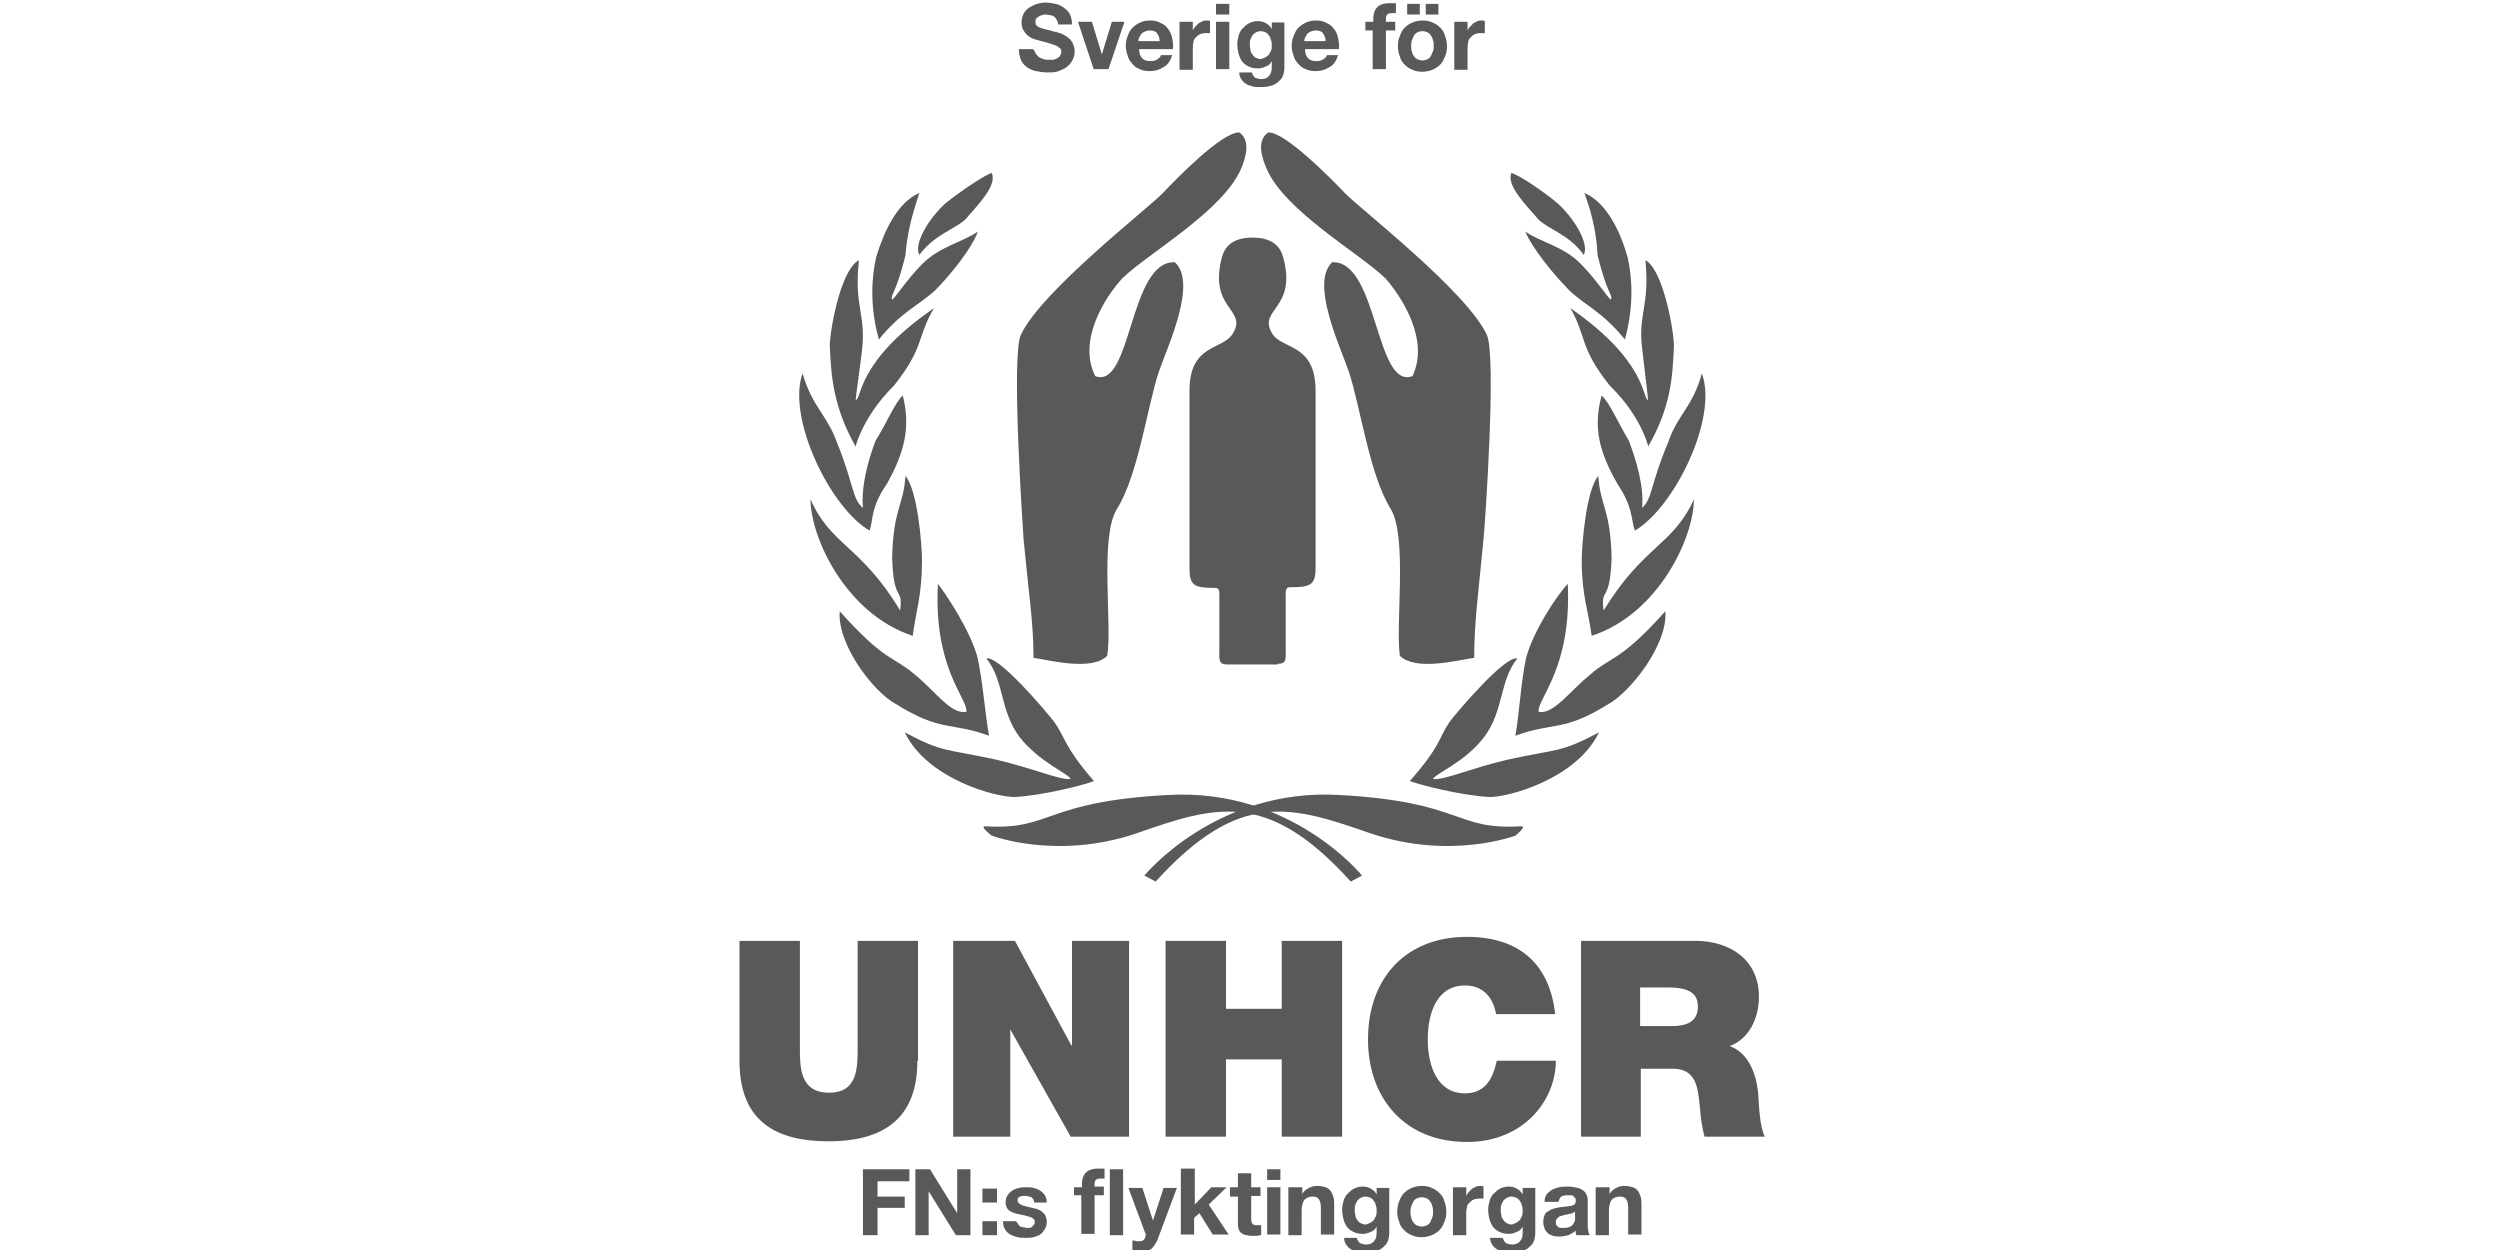 <?xml version="1.0" encoding="UTF-8"?>
<svg width="200px" height="100px" viewBox="0 0 200 100" version="1.1" xmlns="http://www.w3.org/2000/svg" xmlns:xlink="http://www.w3.org/1999/xlink">
    <title>logo_unhcr</title>
    <g id="logo_unhcr" stroke="none" stroke-width="1" fill="none" fill-rule="evenodd">
        <g id="logo-lg" transform="translate(59.159, 0.201)" fill="#595959" fill-rule="nonzero">
            <path d="M23.68,4.049 C23.735,4.156 23.84,4.262 23.946,4.368 C24.052,4.422 24.159,4.475 24.318,4.528 C24.478,4.582 24.583,4.582 24.743,4.582 L25.061,4.582 C25.168,4.582 25.274,4.528 25.38,4.475 C25.486,4.422 25.592,4.368 25.646,4.262 C25.698,4.156 25.752,4.049 25.752,3.942 C25.752,3.782 25.698,3.676 25.592,3.623 C25.486,3.516 25.38,3.463 25.221,3.41 L24.743,3.249 C24.583,3.196 24.372,3.144 24.159,3.089 C23.946,3.037 23.787,2.984 23.575,2.93 C23.415,2.876 23.203,2.77 23.097,2.663 C22.937,2.557 22.832,2.398 22.726,2.237 C22.619,2.077 22.566,1.865 22.566,1.598 C22.566,1.331 22.619,1.119 22.726,0.905 C22.832,0.693 22.991,0.533 23.15,0.426 C23.309,0.319 23.521,0.213 23.787,0.107 C24,0.053 24.265,0 24.478,0 C24.743,0 25.009,0.053 25.274,0.107 C25.539,0.16 25.752,0.266 25.964,0.426 C26.176,0.586 26.335,0.745 26.442,0.959 C26.548,1.172 26.601,1.439 26.601,1.758 L25.486,1.758 C25.486,1.598 25.433,1.491 25.38,1.385 C25.327,1.279 25.274,1.225 25.168,1.119 C25.061,1.065 24.955,1.012 24.849,1.012 C24.743,1.012 24.583,0.959 24.478,0.959 C24.371,0.959 24.318,0.959 24.212,1.013 C24.106,1.013 24.052,1.065 23.946,1.119 C23.893,1.172 23.787,1.225 23.734,1.279 C23.681,1.332 23.681,1.438 23.681,1.545 C23.681,1.651 23.681,1.705 23.734,1.811 C23.794,1.877 23.866,1.931 23.946,1.971 C24.052,2.025 24.212,2.077 24.424,2.131 C24.637,2.185 24.902,2.237 25.221,2.344 C25.327,2.344 25.433,2.398 25.646,2.451 C25.805,2.504 26.017,2.61 26.176,2.717 C26.335,2.824 26.495,2.984 26.601,3.144 C26.707,3.356 26.814,3.569 26.814,3.889 C26.814,4.156 26.76,4.368 26.655,4.582 C26.548,4.795 26.442,4.954 26.229,5.115 C26.07,5.274 25.804,5.381 25.539,5.488 C25.274,5.594 24.955,5.594 24.583,5.594 C24.318,5.594 24,5.54 23.734,5.488 C23.466,5.437 23.212,5.328 22.991,5.168 C22.778,5.008 22.62,4.848 22.513,4.582 C22.404,4.311 22.35,4.021 22.354,3.73 L23.469,3.73 C23.575,3.782 23.628,3.942 23.681,4.049 L23.68,4.049 Z M28.353,5.381 L27.079,1.545 L28.194,1.545 L28.99,4.156 L29.787,1.545 L30.796,1.545 L29.522,5.328 L28.354,5.328 L28.354,5.381 L28.353,5.381 Z M32.23,4.475 C32.389,4.635 32.601,4.688 32.919,4.688 C33.132,4.688 33.291,4.634 33.451,4.528 C33.61,4.422 33.716,4.315 33.716,4.209 L34.619,4.209 C34.46,4.688 34.248,5.008 33.928,5.168 C33.61,5.381 33.238,5.488 32.814,5.488 C32.495,5.488 32.23,5.434 32.017,5.328 C31.751,5.221 31.592,5.114 31.433,4.901 C31.273,4.742 31.114,4.528 31.062,4.262 C30.958,4.008 30.904,3.737 30.902,3.463 C30.902,3.196 30.955,2.929 31.062,2.663 C31.168,2.398 31.273,2.184 31.433,2.024 C31.592,1.865 31.805,1.705 32.07,1.599 C32.282,1.491 32.548,1.438 32.866,1.438 C33.185,1.438 33.451,1.492 33.717,1.651 C33.982,1.758 34.141,1.918 34.3,2.131 C34.46,2.344 34.565,2.557 34.619,2.877 C34.672,3.144 34.725,3.41 34.672,3.729 L31.964,3.729 C31.964,4.049 32.07,4.315 32.229,4.475 L32.23,4.475 Z M33.397,2.451 C33.291,2.291 33.079,2.237 32.814,2.237 C32.666,2.241 32.52,2.277 32.388,2.344 C32.282,2.398 32.176,2.451 32.123,2.557 C32.07,2.663 32.017,2.717 31.964,2.824 C31.911,2.93 31.911,2.984 31.911,3.09 L33.61,3.09 C33.61,2.77 33.504,2.611 33.397,2.451 L33.397,2.451 Z M36.265,1.545 L36.265,2.237 C36.318,2.131 36.371,2.024 36.477,1.918 L36.743,1.651 L37.061,1.491 C37.167,1.438 37.326,1.438 37.432,1.438 C37.486,1.438 37.592,1.438 37.645,1.492 L37.645,2.451 L37.274,2.451 C37.061,2.451 36.902,2.504 36.796,2.557 C36.689,2.611 36.583,2.717 36.477,2.824 C36.372,2.918 36.314,3.055 36.317,3.196 C36.265,3.356 36.265,3.516 36.265,3.675 L36.265,5.381 L35.203,5.381 L35.203,1.545 L36.265,1.545 L36.265,1.545 Z M38.123,0.959 L38.123,0.107 L39.185,0.107 L39.185,0.959 L38.123,0.959 L38.123,0.959 Z M39.185,1.545 L39.185,5.328 L38.123,5.328 L38.123,1.545 L39.185,1.545 Z M43.538,5.647 C43.486,5.86 43.433,6.02 43.273,6.18 C43.114,6.34 42.955,6.5 42.69,6.606 C42.424,6.712 42.105,6.766 41.627,6.766 C41.468,6.766 41.256,6.766 41.044,6.712 C40.831,6.659 40.672,6.606 40.512,6.5 C40.363,6.403 40.237,6.276 40.141,6.126 C40.033,5.97 39.977,5.784 39.981,5.594 L40.99,5.594 C41.044,5.807 41.15,5.914 41.255,6.02 C41.415,6.074 41.574,6.126 41.733,6.126 C42.052,6.126 42.264,6.02 42.371,5.86 C42.53,5.7 42.583,5.434 42.583,5.168 L42.583,4.688 C42.477,4.901 42.318,5.061 42.105,5.114 C41.892,5.221 41.68,5.274 41.468,5.274 C41.203,5.274 40.937,5.22 40.725,5.114 C40.512,5.008 40.353,4.901 40.194,4.688 C40.074,4.509 39.984,4.311 39.928,4.102 C39.863,3.859 39.827,3.608 39.822,3.356 C39.822,3.09 39.875,2.877 39.929,2.663 C39.981,2.451 40.088,2.237 40.247,2.077 C40.407,1.918 40.566,1.758 40.778,1.651 C40.99,1.545 41.203,1.491 41.468,1.491 C41.733,1.491 41.946,1.546 42.105,1.651 C42.318,1.758 42.476,1.918 42.583,2.131 L42.583,1.598 L43.592,1.598 L43.592,5.168 C43.592,5.274 43.592,5.434 43.538,5.647 L43.538,5.647 Z M42.105,4.368 C42.212,4.315 42.318,4.209 42.371,4.156 L42.53,3.836 C42.583,3.73 42.583,3.57 42.583,3.463 C42.583,3.303 42.583,3.144 42.53,3.037 C42.476,2.877 42.476,2.77 42.371,2.663 C42.311,2.55 42.218,2.458 42.105,2.398 C41.973,2.331 41.828,2.294 41.68,2.291 C41.521,2.291 41.415,2.344 41.309,2.398 C41.203,2.451 41.096,2.557 41.044,2.61 L40.884,2.93 C40.83,3.037 40.83,3.196 40.83,3.356 C40.83,3.516 40.83,3.623 40.884,3.782 C40.884,3.942 40.937,4.049 41.044,4.156 C41.103,4.269 41.196,4.361 41.309,4.422 C41.415,4.476 41.574,4.528 41.734,4.528 C41.84,4.475 41.999,4.422 42.105,4.368 L42.105,4.368 Z M45.503,4.475 C45.662,4.635 45.875,4.688 46.193,4.688 C46.406,4.688 46.565,4.634 46.725,4.528 C46.884,4.422 46.99,4.315 46.99,4.209 L47.893,4.209 C47.734,4.688 47.522,5.008 47.202,5.168 C46.884,5.381 46.512,5.488 46.088,5.488 C45.769,5.488 45.503,5.434 45.291,5.328 C45.025,5.221 44.866,5.114 44.707,4.901 C44.547,4.742 44.388,4.528 44.336,4.262 C44.232,4.009 44.177,3.737 44.176,3.463 C44.176,3.196 44.23,2.929 44.336,2.663 C44.442,2.398 44.547,2.184 44.707,2.024 C44.866,1.865 45.079,1.705 45.344,1.599 C45.556,1.491 45.822,1.438 46.14,1.438 C46.459,1.438 46.725,1.492 46.991,1.651 C47.256,1.758 47.415,1.918 47.574,2.131 C47.734,2.344 47.839,2.557 47.893,2.877 C47.946,3.144 47.999,3.41 47.946,3.729 L45.238,3.729 C45.238,4.049 45.344,4.315 45.503,4.475 L45.503,4.475 Z M46.671,2.451 C46.565,2.291 46.353,2.237 46.088,2.237 C45.94,2.241 45.794,2.277 45.662,2.344 C45.556,2.398 45.45,2.451 45.397,2.557 C45.344,2.663 45.291,2.717 45.238,2.824 C45.185,2.93 45.185,2.984 45.185,3.09 L46.884,3.09 C46.884,2.77 46.778,2.611 46.671,2.451 L46.671,2.451 Z M50.07,2.237 L50.07,1.545 L50.707,1.545 L50.707,1.225 C50.707,0.905 50.813,0.586 51.026,0.373 C51.237,0.159 51.556,0.053 51.981,0.053 L52.512,0.053 L52.512,0.852 L52.14,0.852 C51.981,0.852 51.874,0.906 51.822,0.959 C51.769,1.013 51.715,1.119 51.715,1.279 L51.715,1.545 L52.459,1.545 L52.459,2.237 L51.715,2.237 L51.715,5.328 L50.654,5.328 L50.654,2.237 L50.07,2.237 L50.07,2.237 Z M52.831,2.663 C52.937,2.398 53.043,2.184 53.202,2.024 C53.361,1.865 53.574,1.705 53.84,1.599 C54.092,1.495 54.363,1.44 54.636,1.438 C54.955,1.438 55.22,1.492 55.432,1.598 C55.698,1.705 55.858,1.811 56.07,2.024 C56.229,2.184 56.388,2.398 56.441,2.663 C56.547,2.93 56.601,3.197 56.601,3.516 C56.601,3.836 56.547,4.102 56.441,4.316 C56.335,4.582 56.229,4.795 56.07,4.954 C55.888,5.138 55.671,5.283 55.432,5.381 C55.18,5.485 54.909,5.539 54.636,5.54 C54.318,5.54 54.052,5.487 53.84,5.381 C53.597,5.29 53.379,5.144 53.202,4.954 C53.043,4.795 52.883,4.582 52.831,4.316 C52.727,4.062 52.673,3.79 52.672,3.516 C52.672,3.249 52.724,2.877 52.831,2.663 L52.831,2.663 Z M54.424,0.107 L54.424,0.959 L53.415,0.959 L53.415,0.107 L54.424,0.107 L54.424,0.107 Z M53.786,3.889 C53.84,4.049 53.84,4.156 53.946,4.262 C54.006,4.375 54.098,4.468 54.211,4.528 C54.318,4.582 54.477,4.635 54.636,4.635 C54.795,4.635 54.955,4.582 55.061,4.528 C55.174,4.468 55.266,4.375 55.326,4.262 C55.38,4.156 55.432,3.996 55.485,3.889 C55.539,3.73 55.539,3.623 55.539,3.463 C55.539,3.303 55.539,3.144 55.485,3.037 C55.432,2.877 55.432,2.77 55.326,2.663 C55.266,2.55 55.174,2.458 55.061,2.398 C54.929,2.331 54.783,2.294 54.635,2.291 C54.488,2.295 54.343,2.331 54.211,2.398 C54.098,2.458 54.006,2.55 53.946,2.663 C53.892,2.77 53.839,2.93 53.786,3.037 C53.733,3.196 53.733,3.356 53.733,3.462 C53.733,3.623 53.733,3.782 53.786,3.889 L53.786,3.889 Z M55.91,0.107 L55.91,0.959 L54.901,0.959 L54.901,0.107 L55.91,0.107 L55.91,0.107 Z M58.246,1.545 L58.246,2.237 C58.3,2.131 58.353,2.024 58.459,1.918 L58.724,1.651 L59.043,1.491 C59.149,1.438 59.308,1.438 59.414,1.438 C59.468,1.438 59.573,1.438 59.627,1.492 L59.627,2.451 L59.255,2.451 C59.043,2.451 58.884,2.504 58.777,2.557 C58.671,2.611 58.565,2.717 58.459,2.824 C58.354,2.919 58.295,3.055 58.299,3.196 C58.246,3.356 58.246,3.516 58.246,3.675 L58.246,5.381 L57.184,5.381 L57.184,1.545 L58.246,1.545 L58.246,1.545 Z M43.061,52.904 C43.804,52.904 43.698,52.478 43.698,51.678 L43.698,47.843 C43.698,47.043 43.645,46.776 44.07,46.776 C45.662,46.776 46.088,46.617 46.088,45.232 L46.088,31.06 C46.088,27.171 43.327,27.811 42.583,26.425 C41.468,24.508 44.654,24.508 43.486,20.351 C43.22,19.393 42.477,18.807 41.043,18.807 C39.609,18.807 38.866,19.393 38.601,20.351 C37.486,24.507 40.619,24.507 39.503,26.425 C38.707,27.863 36,27.225 36,31.06 L36,45.285 C36,46.67 36.424,46.83 38.018,46.83 C38.442,46.83 38.389,47.096 38.389,47.896 L38.389,51.731 C38.389,52.531 38.282,52.957 39.026,52.957 L43.061,52.957 M30.636,22.056 C29.256,23.548 27.026,27.011 28.459,29.888 C31.38,31.007 31.168,20.618 34.831,20.778 C36.637,22.43 34.3,27.384 33.557,29.515 C32.654,32.179 31.911,37.773 30.212,40.49 C28.779,42.727 29.841,49.814 29.416,52.265 C28.194,53.49 24.902,52.637 23.522,52.424 C23.522,49.601 23.15,47.416 22.726,42.941 C22.672,42.036 21.717,28.236 22.513,26.585 C24.106,23.121 32.708,16.462 33.875,15.237 C34.937,14.118 38.548,10.389 39.981,10.389 C40.99,11.081 40.407,12.626 40.141,13.266 C38.707,16.675 32.654,20.085 30.636,22.056 L30.636,22.056 Z M51.663,22.056 C52.99,23.548 55.22,27.011 53.84,29.888 C50.866,31.007 51.078,20.618 47.415,20.778 C45.662,22.43 47.999,27.384 48.742,29.515 C49.645,32.179 50.389,37.773 52.087,40.49 C53.468,42.727 52.458,49.814 52.831,52.265 C54.105,53.49 57.344,52.637 58.777,52.424 C58.777,49.601 59.096,47.416 59.521,42.941 C59.627,42.036 60.582,28.236 59.786,26.585 C58.193,23.121 49.591,16.462 48.423,15.237 C47.362,14.118 43.698,10.389 42.318,10.389 C41.255,11.081 41.892,12.626 42.158,13.266 C43.592,16.675 49.645,20.085 51.663,22.056 Z M18.053,17.368 C17.256,18.114 15.557,18.593 14.389,20.191 C13.911,19.339 15.133,17.261 16.513,16.036 C17.575,15.184 19.593,13.798 20.177,13.639 C20.654,14.651 19.009,16.249 18.053,17.368 Z" id="Shape"></path>
            <path d="M15.663,23.015 C14.336,24.241 12.955,24.72 11.15,26.958 C10.407,24.294 10.566,21.95 10.938,20.351 C11.575,18.274 12.637,15.983 14.389,15.237 C14.018,16.409 13.433,18.061 13.274,20.245 C12.531,23.282 12.052,23.388 12.212,23.761 C12.372,23.761 13.38,22.163 14.601,20.937 C16.035,19.499 17.841,19.179 19.062,18.327 C18.902,18.913 17.84,20.778 15.664,23.016 L15.663,23.015 Z" id="Path"></path>
            <path d="M9.292,35.535 C7.54,32.392 7.328,30.048 7.221,27.384 C7.328,25.519 8.23,21.257 9.558,20.618 C9.132,24.507 10.195,24.88 9.77,28.077 C9.77,28.237 9.292,31.593 9.292,31.806 C9.823,31.699 9.345,28.716 15.557,24.454 C14.177,26.798 14.814,27.544 12.372,30.634 C9.558,33.404 9.132,36.174 9.292,35.536 L9.292,35.535 Z" id="Path"></path>
            <path d="M11.787,38.519 C10.46,40.437 10.726,41.343 10.407,42.248 C7.274,40.437 3.77,33.244 5.045,29.675 C5.841,32.392 7.008,32.978 7.805,35.216 C9.186,38.625 8.974,39.638 9.877,40.437 C9.717,38.679 10.301,36.601 10.885,35.056 C11.735,33.724 12.425,32.019 13.062,31.433 C13.699,33.938 13.221,35.962 11.787,38.519 L11.787,38.519 Z" id="Path"></path>
            <path d="M14.601,44.646 C14.601,47.416 14.124,48.641 13.859,50.666 C8.496,48.907 5.682,42.781 5.682,39.744 C7.328,43.474 9.717,43.42 12.849,48.641 C13.115,46.67 12.318,48.162 12.212,44.379 C12.318,40.437 13.115,40.33 13.274,37.88 C14.23,38.945 14.601,43.314 14.601,44.646 L14.601,44.646 Z" id="Path"></path>
            <path d="M19.062,52.478 C19.487,54.502 19.645,56.9 19.964,58.657 C16.885,57.538 16.142,58.391 12.478,56.1 C10.779,55.194 7.806,51.412 8.017,48.695 C11.628,52.743 12.265,52.264 14.017,53.756 C15.664,55.088 16.938,57.006 18.159,56.739 C18.265,55.674 15.505,53.276 15.876,46.51 C16.513,47.309 18.531,50.346 19.062,52.478 Z" id="Path"></path>
            <path d="M25.168,57.538 C26.124,58.871 25.911,59.456 28.353,62.28 C27.77,62.547 24.265,63.452 21.983,63.559 C20.443,63.559 15.027,62.12 13.221,58.391 C16.354,60.043 16.407,59.67 20.548,60.575 C23.522,61.268 25.646,62.227 26.495,62.12 C26.335,61.694 24,60.789 22.407,58.765 C20.814,56.633 21.186,54.236 19.752,52.478 C20.708,52.211 24.424,56.58 25.168,57.538 L25.168,57.538 Z M63.928,17.368 C64.671,18.114 66.423,18.593 67.538,20.191 C68.016,19.339 66.794,17.261 65.414,16.036 C64.405,15.184 62.388,13.798 61.751,13.639 C61.325,14.651 62.972,16.249 63.928,17.368 Z" id="Shape"></path>
            <path d="M66.37,23.015 C67.644,24.241 69.025,24.72 70.83,26.958 C71.573,24.294 71.414,21.95 71.042,20.351 C70.458,18.274 69.344,15.983 67.591,15.237 C68.016,16.409 68.547,18.061 68.653,20.245 C69.396,23.282 69.875,23.388 69.715,23.761 C69.555,23.761 68.547,22.163 67.326,20.937 C65.946,19.499 64.087,19.179 62.865,18.327 C63.078,18.913 64.193,20.778 66.37,23.016 L66.37,23.015 Z" id="Path"></path>
            <path d="M72.688,35.535 C74.493,32.392 74.653,30.048 74.759,27.384 C74.653,25.519 73.75,21.257 72.476,20.618 C72.847,24.507 71.786,24.88 72.264,28.077 C72.264,28.237 72.688,31.593 72.688,31.806 C72.21,31.699 72.636,28.716 66.476,24.454 C67.803,26.798 67.166,27.544 69.609,30.634 C72.476,33.404 72.847,36.174 72.688,35.536 L72.688,35.535 Z" id="Path"></path>
            <path d="M70.246,38.519 C71.52,40.437 71.308,41.343 71.627,42.248 C74.759,40.437 78.317,33.244 76.989,29.675 C76.246,32.392 75.025,32.978 74.282,35.216 C72.847,38.625 73.06,39.638 72.21,40.437 C72.37,38.679 71.733,36.601 71.149,35.056 C70.352,33.724 69.609,32.019 68.972,31.433 C68.281,33.938 68.759,35.962 70.246,38.519 Z" id="Path"></path>
            <path d="M67.379,44.646 C67.379,47.416 67.909,48.641 68.175,50.666 C73.538,48.908 76.352,42.781 76.352,39.744 C74.653,43.474 72.317,43.42 69.131,48.641 C68.866,46.67 69.662,48.162 69.768,44.379 C69.662,40.437 68.866,40.33 68.706,37.88 C67.75,38.945 67.379,43.314 67.379,44.646 L67.379,44.646 Z" id="Path"></path>
            <path d="M62.919,52.478 C62.494,54.502 62.388,56.9 62.069,58.657 C65.096,57.538 65.892,58.391 69.555,56.1 C71.201,55.194 74.282,51.412 74.069,48.695 C70.458,52.743 69.768,52.264 68.069,53.756 C66.423,55.088 65.096,57.006 63.928,56.739 C63.821,55.674 66.583,53.276 66.264,46.51 C65.467,47.309 63.45,50.346 62.919,52.478 L62.919,52.478 Z" id="Path"></path>
            <path d="M56.813,57.538 C55.91,58.871 56.123,59.456 53.627,62.28 C54.264,62.547 57.716,63.452 60.052,63.559 C61.538,63.559 66.954,62.12 68.759,58.391 C65.626,60.043 65.574,59.67 61.432,60.575 C58.459,61.268 56.388,62.227 55.485,62.12 C55.644,61.694 58.034,60.789 59.573,58.765 C61.166,56.633 60.795,54.236 62.228,52.478 C61.273,52.211 57.556,56.58 56.813,57.538 L56.813,57.538 Z M33.291,70.325 L32.388,69.845 C32.388,69.845 38.123,62.813 47.999,63.399 C57.875,63.932 57.184,66.222 62.494,65.903 C63.078,65.85 62.069,66.649 62.069,66.649 C62.069,66.649 56.919,68.62 50.548,66.489 C44.123,64.252 40.035,62.92 33.291,70.325 L33.291,70.325 Z" id="Shape"></path>
            <path d="M48.902,70.325 L49.804,69.845 C49.804,69.845 44.123,62.813 34.247,63.399 C24.318,63.932 25.008,66.222 19.699,65.903 C19.115,65.85 20.177,66.649 20.177,66.649 C20.177,66.649 25.327,68.62 31.699,66.489 C38.069,64.252 42.212,62.92 48.901,70.325 L48.902,70.325 Z M14.23,84.656 C14.23,88.972 11.894,91.103 7.115,91.103 C2.337,91.103 0,89.025 0,84.656 L0,75.066 L4.832,75.066 L4.832,83.591 C4.832,85.189 4.832,87.214 7.169,87.214 C9.452,87.214 9.452,85.242 9.452,83.591 L9.452,75.066 L14.284,75.066 L14.284,84.656 M17.097,75.066 L22.035,75.066 L26.548,83.431 L26.601,83.431 L26.601,75.066 L31.168,75.066 L31.168,90.73 L26.495,90.73 L21.663,82.152 L21.663,90.73 L17.097,90.73 L17.097,75.066 L17.097,75.066 Z M34.088,75.066 L38.92,75.066 L38.92,80.501 L43.379,80.501 L43.379,75.066 L48.211,75.066 L48.211,90.73 L43.379,90.73 L43.379,84.55 L38.92,84.55 L38.92,90.73 L34.088,90.73 L34.088,75.066 Z M60.53,80.927 C60.423,80.341 59.999,78.636 58.034,78.636 C55.804,78.636 55.061,80.821 55.061,82.952 C55.061,85.03 55.804,87.267 58.034,87.267 C59.627,87.267 60.264,86.148 60.582,84.656 L65.308,84.656 C65.308,87.8 62.759,91.156 58.193,91.156 C53.149,91.156 50.282,87.586 50.282,82.952 C50.282,77.996 53.361,74.747 58.193,74.747 C62.494,74.747 64.83,77.038 65.255,80.927 L60.53,80.927 L60.53,80.927 Z M72.051,78.796 L74.282,78.796 C76.139,78.796 76.671,79.382 76.671,80.341 C76.671,81.726 75.449,81.886 74.547,81.886 L72.051,81.886 L72.051,78.796 Z M67.272,90.73 L72.104,90.73 L72.104,85.296 L74.653,85.296 C76.565,85.296 76.671,86.84 76.83,88.333 C76.883,89.132 76.989,89.931 77.202,90.73 L82.033,90.73 C81.609,89.984 81.555,88.119 81.502,87.374 C81.343,85.402 80.546,83.964 79.219,83.484 C80.812,82.898 81.555,81.193 81.555,79.542 C81.555,76.558 79.219,75.066 76.458,75.066 L67.326,75.066 L67.326,90.73 M13.593,93.34 L13.593,94.3 L11.044,94.3 L11.044,95.525 L13.221,95.525 L13.221,96.43 L11.044,96.43 L11.044,98.615 L9.877,98.615 L9.877,93.34 L13.593,93.34 Z M15.239,93.34 L17.416,96.856 L17.416,93.34 L18.477,93.34 L18.477,98.615 L17.31,98.615 L15.133,95.098 L15.133,98.615 L14.07,98.615 L14.07,93.34 L15.239,93.34 Z M19.434,96.004 L19.434,94.886 L20.601,94.886 L20.601,96.004 L19.434,96.004 Z M20.601,97.496 L20.601,98.615 L19.434,98.615 L19.434,97.496 L20.601,97.496 Z M22.248,97.656 C22.3,97.763 22.354,97.816 22.407,97.869 C22.48,97.936 22.574,97.974 22.672,97.976 C22.778,97.976 22.885,98.028 22.991,98.028 L23.203,98.028 C23.309,98.028 23.363,97.976 23.415,97.923 L23.575,97.763 C23.628,97.709 23.628,97.602 23.628,97.549 C23.628,97.39 23.522,97.283 23.309,97.176 C23.097,97.123 22.832,97.016 22.46,96.963 C22.3,96.91 22.141,96.91 22.034,96.856 C21.876,96.804 21.769,96.751 21.663,96.697 C21.55,96.637 21.458,96.544 21.398,96.43 C21.332,96.298 21.295,96.153 21.291,96.004 C21.291,95.738 21.345,95.578 21.451,95.418 C21.557,95.258 21.663,95.152 21.823,95.046 C21.982,94.939 22.141,94.886 22.354,94.832 C22.566,94.779 22.725,94.779 22.937,94.779 C23.15,94.779 23.363,94.779 23.522,94.832 C23.734,94.886 23.893,94.939 24.052,95.046 C24.212,95.152 24.318,95.258 24.424,95.418 C24.531,95.578 24.583,95.791 24.583,96.004 L23.575,96.004 C23.575,95.791 23.469,95.684 23.363,95.578 C23.203,95.525 23.044,95.472 22.885,95.472 L22.672,95.472 C22.619,95.472 22.566,95.472 22.46,95.525 C22.407,95.525 22.354,95.578 22.3,95.632 C22.247,95.684 22.247,95.738 22.247,95.844 C22.247,95.951 22.301,96.004 22.354,96.058 C22.407,96.111 22.513,96.164 22.619,96.218 C22.726,96.27 22.832,96.27 22.99,96.324 C23.15,96.377 23.256,96.377 23.415,96.43 C23.575,96.484 23.734,96.484 23.84,96.537 C24,96.59 24.106,96.644 24.212,96.751 C24.318,96.856 24.424,96.91 24.478,97.07 C24.531,97.176 24.583,97.337 24.583,97.496 C24.583,97.763 24.53,97.976 24.424,98.135 C24.318,98.295 24.212,98.455 24.053,98.562 C23.893,98.668 23.681,98.721 23.522,98.775 C23.309,98.828 23.097,98.828 22.885,98.828 C22.672,98.828 22.46,98.828 22.247,98.775 C22.045,98.727 21.849,98.656 21.663,98.562 C21.504,98.455 21.345,98.349 21.238,98.135 C21.132,97.976 21.08,97.763 21.08,97.496 L22.088,97.496 C22.142,97.496 22.194,97.602 22.247,97.656 L22.248,97.656 Z M26.761,95.525 L26.761,94.779 L27.398,94.779 L27.398,94.46 C27.398,94.14 27.504,93.82 27.716,93.607 C27.929,93.394 28.247,93.288 28.672,93.288 L29.203,93.288 L29.203,94.086 L28.832,94.086 C28.672,94.086 28.566,94.14 28.513,94.193 C28.46,94.246 28.407,94.353 28.407,94.512 L28.407,94.726 L29.15,94.726 L29.15,95.418 L28.407,95.418 L28.407,98.509 L27.344,98.509 L27.344,95.418 L26.761,95.418 L26.761,95.525 L26.761,95.525 Z M30.69,93.34 L30.69,98.615 L29.627,98.615 L29.627,93.34 L30.69,93.34 Z M32.919,99.734 C32.658,99.873 32.366,99.946 32.07,99.947 L31.433,99.947 L31.433,99.041 C31.539,99.041 31.645,99.041 31.752,99.095 L32.07,99.095 C32.229,99.095 32.282,99.041 32.389,98.935 C32.442,98.828 32.495,98.721 32.495,98.615 C32.495,98.509 32.495,98.455 32.442,98.402 L31.114,94.832 L32.23,94.832 L33.079,97.442 L33.929,94.832 L34.991,94.832 L33.398,99.095 C33.238,99.361 33.079,99.627 32.919,99.734 L32.919,99.734 Z M36.424,93.34 L36.424,96.164 L37.752,94.779 L38.973,94.779 L37.539,96.164 L39.132,98.562 L37.857,98.562 L36.796,96.856 L36.371,97.23 L36.371,98.562 L35.309,98.562 L35.309,93.288 L36.424,93.288 L36.424,93.34 L36.424,93.34 Z M41.681,94.779 L41.681,95.472 L40.937,95.472 L40.937,97.337 C40.937,97.496 40.99,97.656 41.044,97.709 C41.096,97.763 41.203,97.816 41.415,97.816 L41.733,97.816 L41.733,98.615 C41.627,98.615 41.574,98.615 41.415,98.668 L41.096,98.668 C40.937,98.668 40.778,98.668 40.618,98.615 C40.459,98.615 40.353,98.562 40.247,98.509 C40.134,98.448 40.041,98.355 39.981,98.242 C39.909,98.093 39.873,97.928 39.875,97.763 L39.875,95.525 L39.238,95.525 L39.238,94.779 L39.875,94.779 L39.875,93.66 L40.937,93.66 L40.937,94.779 L41.681,94.779 L41.681,94.779 Z M42.212,94.193 L42.212,93.34 L43.273,93.34 L43.273,94.193 L42.213,94.193 L42.212,94.193 Z M43.273,94.779 L43.273,98.562 L42.213,98.562 L42.213,94.779 L43.274,94.779 L43.273,94.779 Z M45.025,94.779 L45.025,95.312 C45.132,95.098 45.344,94.939 45.556,94.832 C45.769,94.726 45.982,94.672 46.193,94.672 C46.459,94.672 46.725,94.726 46.884,94.779 C47.043,94.832 47.202,94.939 47.309,95.098 C47.415,95.258 47.468,95.418 47.521,95.578 C47.574,95.791 47.574,96.004 47.574,96.218 L47.574,98.562 L46.511,98.562 L46.511,96.43 C46.511,96.111 46.459,95.898 46.352,95.738 C46.246,95.578 46.087,95.525 45.821,95.525 C45.556,95.525 45.343,95.632 45.184,95.791 C45.078,95.951 44.972,96.218 44.972,96.644 L44.972,98.615 L43.91,98.615 L43.91,94.779 L45.024,94.779 L45.025,94.779 Z M51.928,98.881 C51.874,99.095 51.822,99.254 51.663,99.414 C51.503,99.574 51.344,99.734 51.078,99.84 C50.813,99.947 50.494,100 50.017,100 C49.857,100 49.646,100 49.432,99.947 C49.22,99.893 49.061,99.84 48.902,99.734 C48.753,99.638 48.626,99.51 48.53,99.361 C48.422,99.204 48.366,99.018 48.371,98.828 L49.38,98.828 C49.432,99.041 49.539,99.148 49.645,99.254 C49.804,99.307 49.963,99.361 50.123,99.361 C50.441,99.361 50.654,99.254 50.76,99.095 C50.919,98.935 50.972,98.721 50.972,98.402 L50.972,97.923 C50.866,98.135 50.707,98.295 50.494,98.349 C50.282,98.455 50.069,98.509 49.857,98.509 C49.591,98.509 49.326,98.455 49.114,98.349 C48.902,98.242 48.742,98.135 48.583,97.923 C48.463,97.743 48.373,97.545 48.317,97.337 C48.252,97.093 48.217,96.842 48.211,96.59 C48.211,96.324 48.265,96.111 48.317,95.898 C48.371,95.684 48.477,95.472 48.636,95.312 C48.795,95.152 48.954,94.992 49.167,94.886 C49.38,94.779 49.592,94.726 49.857,94.726 C50.123,94.726 50.335,94.779 50.494,94.886 C50.707,94.992 50.866,95.152 50.972,95.365 L50.972,94.832 L51.981,94.832 L51.981,98.402 C51.981,98.509 51.981,98.668 51.928,98.881 L51.928,98.881 Z M50.494,97.602 C50.6,97.549 50.707,97.442 50.76,97.39 L50.919,97.07 C50.972,96.963 50.972,96.804 50.972,96.697 C50.972,96.537 50.972,96.377 50.919,96.27 C50.866,96.111 50.866,96.004 50.76,95.898 C50.7,95.784 50.608,95.692 50.494,95.632 C50.362,95.565 50.217,95.529 50.069,95.525 C49.91,95.525 49.804,95.578 49.698,95.632 C49.591,95.684 49.485,95.791 49.432,95.844 L49.273,96.164 C49.22,96.27 49.22,96.43 49.22,96.59 C49.22,96.751 49.22,96.856 49.273,97.016 C49.273,97.176 49.327,97.283 49.432,97.39 C49.492,97.503 49.585,97.596 49.698,97.656 C49.804,97.709 49.963,97.763 50.123,97.763 C50.282,97.709 50.389,97.656 50.494,97.602 L50.494,97.602 Z M52.777,95.898 C52.883,95.632 52.99,95.418 53.149,95.258 C53.309,95.098 53.52,94.939 53.786,94.832 C54.039,94.728 54.31,94.674 54.583,94.672 C54.901,94.672 55.166,94.726 55.379,94.832 C55.645,94.939 55.804,95.046 56.016,95.258 C56.175,95.418 56.335,95.632 56.387,95.898 C56.494,96.164 56.547,96.43 56.547,96.751 C56.547,97.07 56.494,97.337 56.388,97.549 C56.282,97.816 56.175,98.028 56.017,98.189 C55.857,98.349 55.645,98.509 55.379,98.615 C55.126,98.719 54.856,98.773 54.583,98.775 C54.264,98.775 53.999,98.721 53.786,98.615 C53.544,98.524 53.326,98.378 53.149,98.189 C52.99,98.028 52.831,97.816 52.777,97.549 C52.674,97.296 52.62,97.024 52.618,96.751 C52.618,96.484 52.672,96.111 52.777,95.898 L52.777,95.898 Z M53.733,97.176 C53.786,97.337 53.786,97.442 53.892,97.549 C53.952,97.663 54.045,97.756 54.158,97.816 C54.264,97.869 54.424,97.923 54.583,97.923 C54.742,97.923 54.901,97.869 55.008,97.816 C55.121,97.755 55.213,97.663 55.273,97.549 C55.326,97.442 55.379,97.283 55.432,97.176 C55.485,97.016 55.485,96.91 55.485,96.751 C55.485,96.59 55.485,96.43 55.432,96.324 C55.379,96.164 55.379,96.058 55.273,95.951 C55.213,95.838 55.121,95.745 55.007,95.684 C54.875,95.618 54.73,95.582 54.582,95.578 C54.424,95.578 54.264,95.632 54.158,95.684 C54.044,95.745 53.952,95.838 53.892,95.951 C53.839,96.058 53.786,96.218 53.733,96.324 C53.68,96.484 53.68,96.644 53.68,96.751 C53.68,96.856 53.68,97.016 53.734,97.176 L53.733,97.176 Z M58.14,94.779 L58.14,95.472 C58.193,95.365 58.247,95.258 58.353,95.152 L58.618,94.886 L58.936,94.726 C59.043,94.672 59.202,94.672 59.308,94.672 C59.362,94.672 59.467,94.672 59.521,94.726 L59.521,95.684 L59.149,95.684 C58.936,95.684 58.778,95.738 58.671,95.791 C58.565,95.844 58.459,95.951 58.353,96.058 C58.247,96.153 58.189,96.289 58.193,96.43 C58.14,96.59 58.14,96.751 58.14,96.91 L58.14,98.615 L57.078,98.615 L57.078,94.779 L58.14,94.779 L58.14,94.779 Z M63.609,98.881 C63.556,99.095 63.502,99.254 63.343,99.414 C63.184,99.574 63.025,99.734 62.759,99.84 C62.494,99.947 62.176,100 61.697,100 C61.538,100 61.326,100 61.113,99.947 C60.901,99.893 60.742,99.84 60.582,99.734 C60.433,99.637 60.307,99.51 60.211,99.361 C60.103,99.204 60.048,99.018 60.052,98.828 L61.06,98.828 C61.114,99.041 61.219,99.148 61.326,99.254 C61.485,99.307 61.645,99.361 61.804,99.361 C62.122,99.361 62.335,99.254 62.441,99.095 C62.6,98.935 62.654,98.721 62.654,98.402 L62.654,97.923 C62.547,98.135 62.388,98.295 62.176,98.349 C61.963,98.455 61.751,98.509 61.538,98.509 C61.273,98.509 61.008,98.455 60.795,98.349 C60.582,98.242 60.424,98.135 60.264,97.923 C60.144,97.743 60.054,97.545 59.999,97.337 C59.933,97.093 59.898,96.843 59.892,96.59 C59.892,96.324 59.946,96.111 59.999,95.898 C60.052,95.684 60.158,95.472 60.317,95.312 C60.476,95.152 60.636,94.992 60.848,94.886 C61.06,94.779 61.274,94.726 61.538,94.726 C61.804,94.726 62.016,94.779 62.176,94.886 C62.388,94.992 62.547,95.152 62.654,95.365 L62.654,94.832 L63.662,94.832 L63.662,98.402 C63.662,98.509 63.662,98.668 63.609,98.881 Z M62.176,97.602 C62.282,97.549 62.388,97.442 62.441,97.39 L62.6,97.07 C62.654,96.963 62.654,96.804 62.654,96.697 C62.654,96.537 62.654,96.377 62.6,96.27 C62.547,96.111 62.547,96.004 62.441,95.898 C62.381,95.784 62.289,95.692 62.176,95.632 C62.044,95.565 61.898,95.529 61.751,95.525 C61.591,95.525 61.485,95.578 61.379,95.632 C61.28,95.689 61.191,95.761 61.113,95.844 L60.954,96.164 C60.901,96.27 60.901,96.43 60.901,96.59 C60.901,96.751 60.901,96.856 60.954,97.016 C60.954,97.176 61.008,97.283 61.113,97.39 C61.174,97.503 61.266,97.595 61.379,97.656 C61.485,97.709 61.645,97.763 61.804,97.763 C61.91,97.709 62.069,97.656 62.176,97.602 L62.176,97.602 Z M64.405,95.951 C64.405,95.684 64.459,95.525 64.565,95.365 C64.671,95.205 64.83,95.098 64.989,94.992 C65.148,94.886 65.361,94.832 65.574,94.779 C65.786,94.726 65.998,94.726 66.211,94.726 C66.423,94.726 66.583,94.726 66.794,94.779 C67.007,94.832 67.166,94.832 67.326,94.939 C67.482,95.001 67.613,95.113 67.698,95.258 C67.803,95.418 67.857,95.578 67.857,95.791 L67.857,97.763 C67.857,97.923 67.857,98.082 67.91,98.242 C67.91,98.402 67.963,98.509 68.016,98.615 L66.954,98.615 C66.954,98.562 66.901,98.509 66.901,98.455 L66.901,98.242 C66.742,98.402 66.529,98.509 66.317,98.615 C66.105,98.668 65.839,98.721 65.626,98.721 C65.467,98.721 65.255,98.721 65.096,98.668 C64.937,98.615 64.777,98.562 64.671,98.455 C64.565,98.349 64.459,98.242 64.405,98.082 C64.352,97.923 64.3,97.763 64.3,97.549 C64.3,97.337 64.352,97.176 64.405,97.016 C64.452,96.864 64.571,96.744 64.724,96.697 C64.83,96.59 64.989,96.537 65.148,96.484 C65.308,96.43 65.467,96.43 65.626,96.377 C65.786,96.377 65.946,96.324 66.105,96.324 C66.264,96.324 66.37,96.27 66.529,96.27 C66.635,96.218 66.742,96.218 66.794,96.164 C66.861,96.091 66.899,95.997 66.901,95.898 C66.901,95.791 66.901,95.684 66.848,95.632 L66.689,95.472 C66.635,95.418 66.583,95.418 66.476,95.418 L66.211,95.418 C65.998,95.418 65.839,95.472 65.733,95.525 C65.626,95.632 65.574,95.738 65.52,95.951 L64.405,95.951 L64.405,95.951 Z M66.794,96.751 C66.742,96.804 66.689,96.804 66.635,96.856 C66.583,96.856 66.476,96.91 66.423,96.91 C66.37,96.91 66.264,96.963 66.211,96.963 C66.105,96.963 66.052,96.963 65.946,97.016 C65.892,97.016 65.786,97.07 65.733,97.07 C65.653,97.083 65.579,97.12 65.52,97.176 L65.361,97.337 C65.308,97.39 65.308,97.496 65.308,97.602 C65.308,97.709 65.308,97.763 65.361,97.816 L65.52,97.976 C65.574,98.028 65.626,98.028 65.733,98.028 L65.998,98.028 C66.211,98.028 66.37,97.976 66.476,97.923 C66.589,97.862 66.682,97.769 66.742,97.656 C66.794,97.549 66.848,97.442 66.848,97.39 L66.848,96.751 L66.794,96.751 L66.794,96.751 Z M69.609,94.779 L69.609,95.312 C69.715,95.098 69.927,94.939 70.14,94.832 C70.352,94.726 70.564,94.672 70.777,94.672 C71.042,94.672 71.308,94.726 71.467,94.779 C71.627,94.832 71.786,94.939 71.892,95.098 C71.998,95.258 72.051,95.418 72.104,95.578 C72.158,95.791 72.158,96.004 72.158,96.218 L72.158,98.562 L71.095,98.562 L71.095,96.43 C71.095,96.111 71.042,95.898 70.936,95.738 C70.83,95.578 70.671,95.525 70.405,95.525 C70.14,95.525 69.927,95.632 69.768,95.791 C69.662,95.951 69.555,96.218 69.555,96.644 L69.555,98.615 L68.494,98.615 L68.494,94.779 L69.609,94.779 L69.609,94.779 Z" id="Shape"></path>
        </g>
    </g>
</svg>